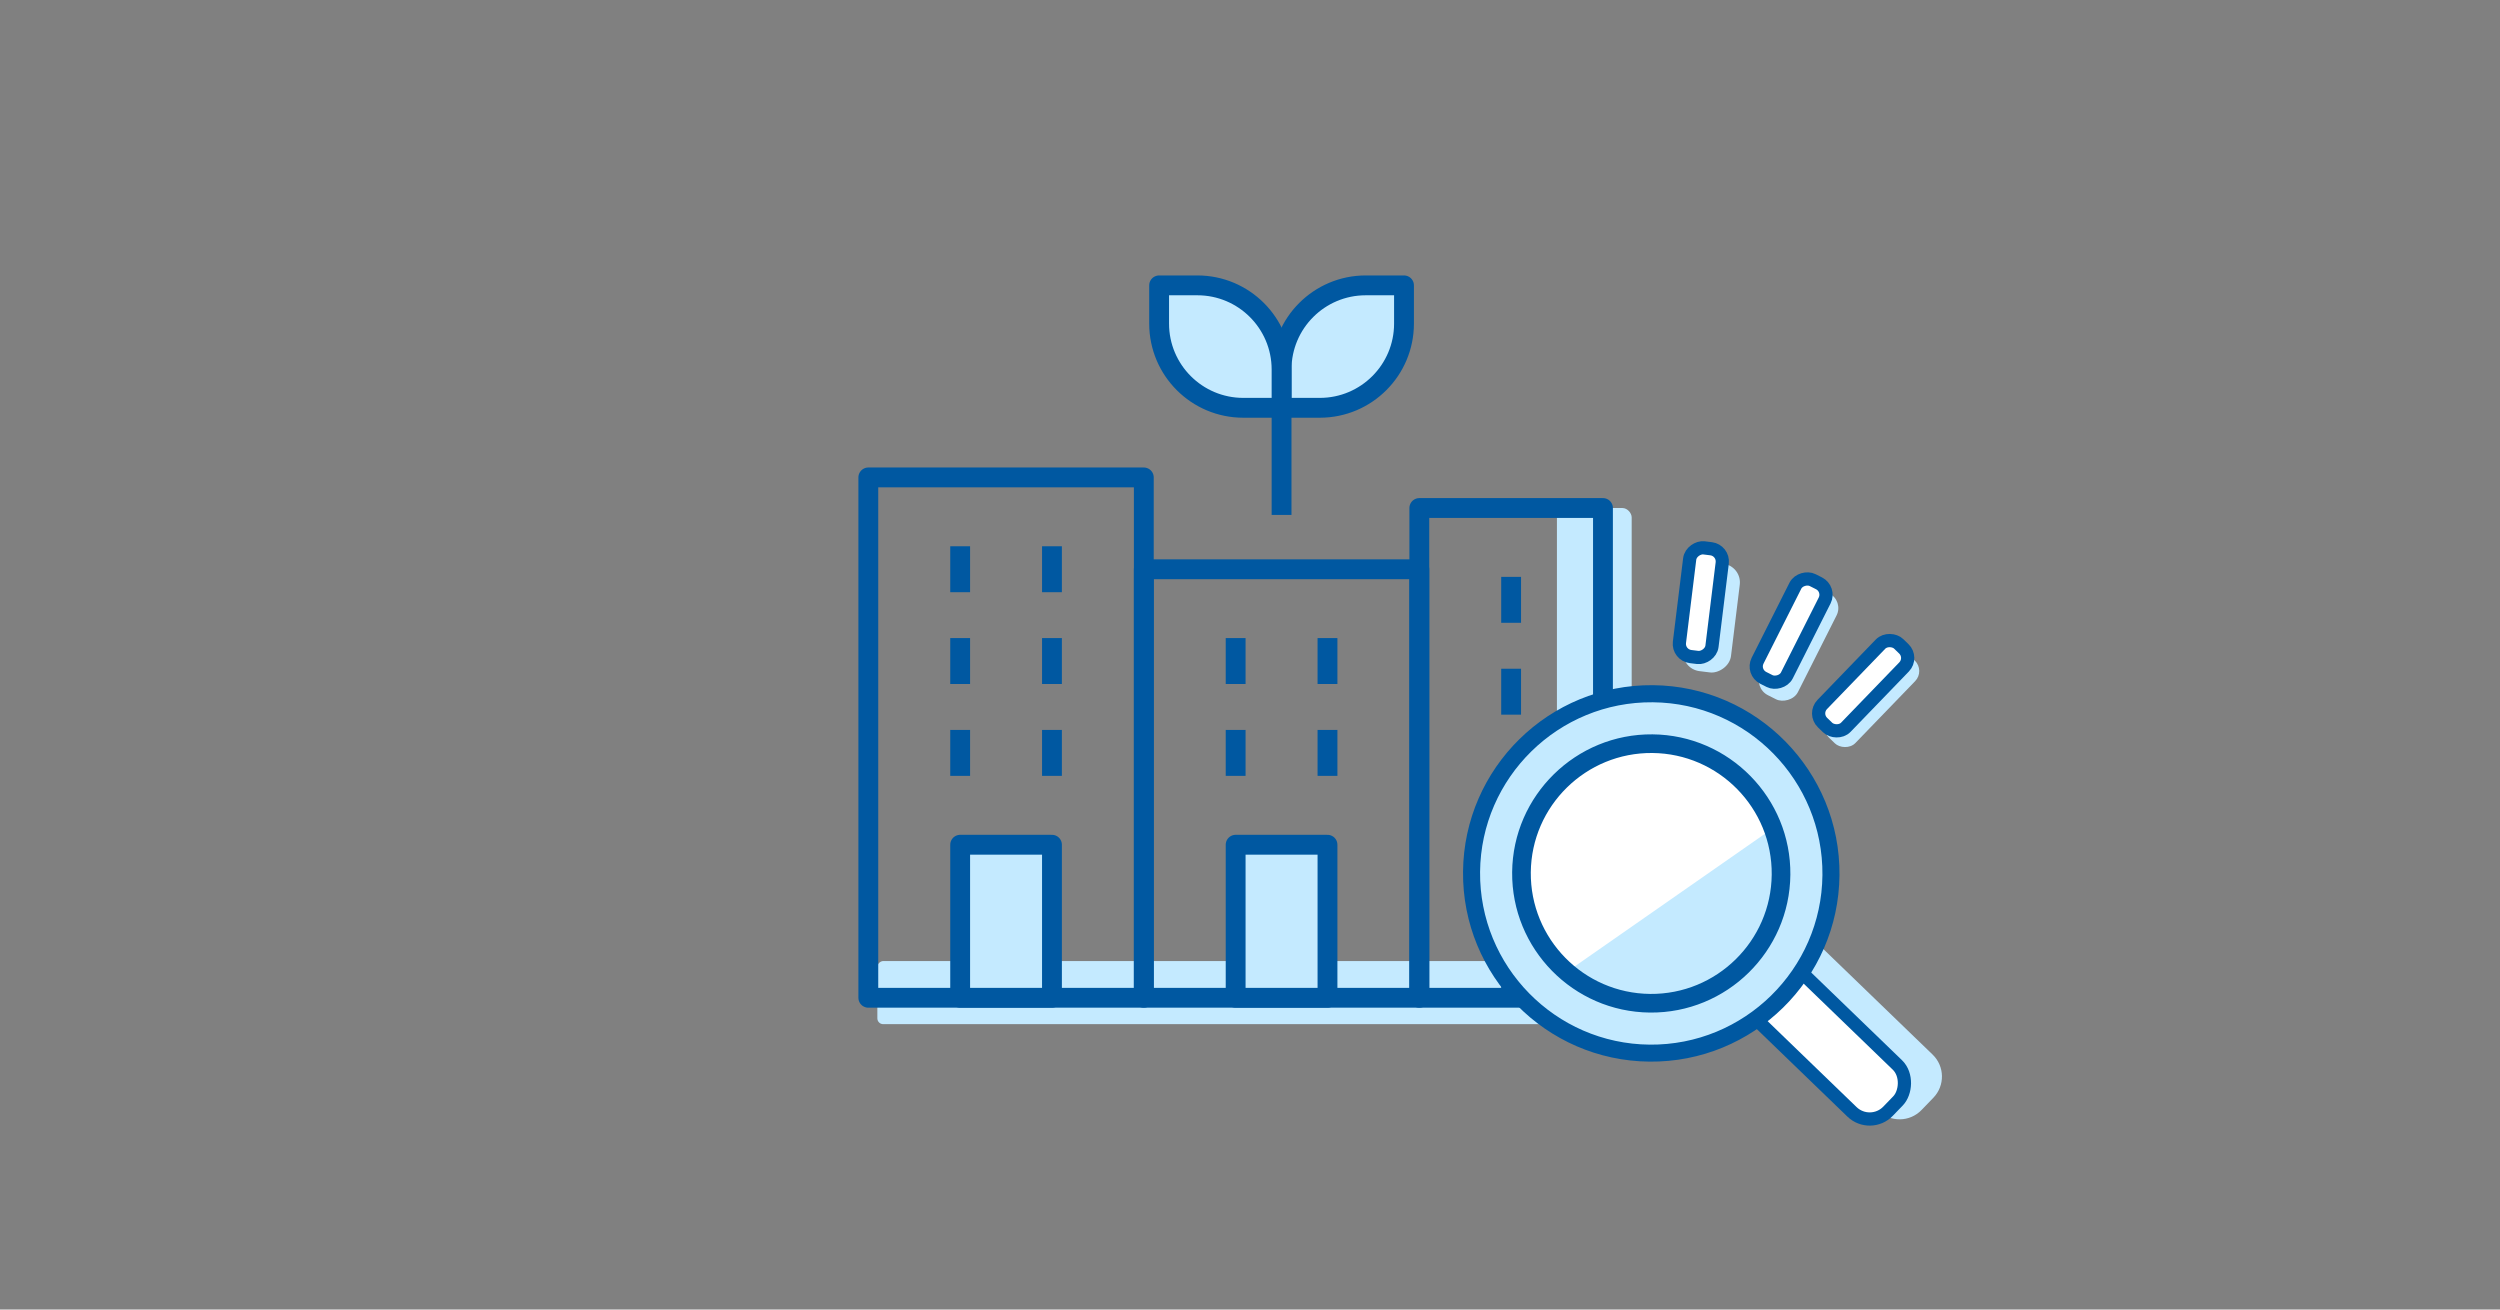 <?xml version="1.0" encoding="UTF-8"?>
<svg id="_レイヤー_1" data-name="レイヤー 1" xmlns="http://www.w3.org/2000/svg" viewBox="0 0 378 198">
  <rect x="0" y="0" width="378" height="198" fill="#808080" stroke="none"/>
  <g>
    <rect x="184.912" y="93.055" width="9.541" height="114.054" rx=".879" ry=".879" transform="translate(339.765 -39.6) rotate(90)" style="fill: #c4eaff;"/>
    <rect x="235.408" y="76.812" width="11.301" height="75.326" rx="1.412" ry="1.412" style="fill: #c4eaff;"/>
    <g id="sustainable_4" data-name="sustainable 4">
      <path id="Vector_100" data-name="Vector 100" d="M172.943,72.185h-41.653v78.678h41.653v-78.678Z" style="fill: none; stroke: #0058a1; stroke-linejoin: round; stroke-width: 3px;"/>
      <path id="Vector_101" data-name="Vector 101" d="M214.602,86.071h-41.658v64.792h41.658v-64.792Z" style="fill: none; stroke: #0058a1; stroke-linejoin: round; stroke-width: 3px;"/>
      <path id="Vector_102" data-name="Vector 102" d="M200.716,127.724h-13.886v23.14h13.886v-23.14Z" style="fill: #c4eaff; stroke: #0058a1; stroke-linejoin: round; stroke-width: 3px;"/>
      <path id="Vector_103" data-name="Vector 103" d="M228.482,150.863v-20.829" style="fill: none; stroke: #0058a1; stroke-linejoin: round; stroke-width: 3px;"/>
      <path id="Vector_104" data-name="Vector 104" d="M242.368,76.812h-27.766v74.052h27.766v-74.052Z" style="fill: none; stroke: #0058a1; stroke-linejoin: round; stroke-width: 3px;"/>
      <path id="Vector_105" data-name="Vector 105" d="M200.716,117.309v-6.943" style="fill: none; stroke: #0058a1; stroke-linejoin: round; stroke-width: 3px;"/>
      <path id="Vector_106" data-name="Vector 106" d="M186.829,117.309v-6.943" style="fill: none; stroke: #0058a1; stroke-linejoin: round; stroke-width: 3px;"/>
      <path id="Vector_107" data-name="Vector 107" d="M200.716,103.423v-6.943" style="fill: none; stroke: #0058a1; stroke-linejoin: round; stroke-width: 3px;"/>
      <path id="Vector_108" data-name="Vector 108" d="M228.482,108.055v-6.943" style="fill: none; stroke: #0058a1; stroke-linejoin: round; stroke-width: 3px;"/>
      <path id="Vector_109" data-name="Vector 109" d="M228.482,121.936v-6.943" style="fill: none; stroke: #0058a1; stroke-linejoin: round; stroke-width: 3px;"/>
      <path id="Vector_110" data-name="Vector 110" d="M228.482,94.169v-6.943" style="fill: none; stroke: #0058a1; stroke-linejoin: round; stroke-width: 3px;"/>
      <path id="Vector_111" data-name="Vector 111" d="M186.829,103.423v-6.943" style="fill: none; stroke: #0058a1; stroke-linejoin: round; stroke-width: 3px;"/>
      <path id="Vector_112" data-name="Vector 112" d="M159.057,127.724h-13.88v23.14h13.88v-23.14Z" style="fill: #c4eaff; stroke: #0058a1; stroke-linejoin: round; stroke-width: 3px;"/>
      <path id="Vector_113" data-name="Vector 113" d="M159.057,117.309v-6.943" style="fill: none; stroke: #0058a1; stroke-linejoin: round; stroke-width: 3px;"/>
      <path id="Vector_114" data-name="Vector 114" d="M145.177,117.309v-6.943" style="fill: none; stroke: #0058a1; stroke-linejoin: round; stroke-width: 3px;"/>
      <path id="Vector_115" data-name="Vector 115" d="M159.057,103.423v-6.943" style="fill: none; stroke: #0058a1; stroke-linejoin: round; stroke-width: 3px;"/>
      <path id="Vector_116" data-name="Vector 116" d="M145.177,103.423v-6.943" style="fill: none; stroke: #0058a1; stroke-linejoin: round; stroke-width: 3px;"/>
      <path id="Vector_117" data-name="Vector 117" d="M159.057,89.537v-6.937" style="fill: none; stroke: #0058a1; stroke-linejoin: round; stroke-width: 3px;"/>
      <path id="Vector_118" data-name="Vector 118" d="M145.177,89.537v-6.937" style="fill: none; stroke: #0058a1; stroke-linejoin: round; stroke-width: 3px;"/>
      <path id="Vector_119" data-name="Vector 119" d="M193.772,61.66v16.197" style="fill: none; stroke: #0058a1; stroke-linejoin: round; stroke-width: 3px;"/>
      <path id="Vector_120" data-name="Vector 120" d="M199.554,61.66h-5.782v-5.788c0-7.026,5.699-12.725,12.725-12.725h5.788v5.782c0,7.032-5.699,12.731-12.731,12.731Z" style="fill: #c4eaff; stroke: #0058a1; stroke-linejoin: round; stroke-width: 3px;"/>
      <path id="Vector_121" data-name="Vector 121" d="M187.985,61.66h5.788v-5.788c0-7.026-5.699-12.725-12.731-12.725h-5.782v5.782c0,7.032,5.699,12.731,12.725,12.731Z" style="fill: #c4eaff; stroke: #0058a1; stroke-linejoin: round; stroke-width: 3px;"/>
    </g>
  </g>
  <g>
    <path d="M259.663,146.303h33.1c2.544,0,4.609,2.065,4.609,4.609v2.589c0,2.543-2.065,4.608-4.608,4.608h-33.1c-2.543,0-4.608-2.065-4.608-4.608v-2.589c0-2.544,2.065-4.609,4.609-4.609Z" transform="translate(183.256 -149.156) rotate(44.001)" style="fill: #c4eaff;"/>
    <rect x="249.846" y="147.606" width="42.317" height="9.869" rx="3.852" ry="3.852" transform="translate(182.027 -145.445) rotate(44.001)" style="fill: #fff; stroke: #0058a1; stroke-miterlimit: 10; stroke-width: 2px;"/>
    <g>
      <path d="M249.416,159.238c15.006.141,27.285-11.91,27.426-26.916s-11.91-27.285-26.916-27.426c-15.006-.141-27.285,11.91-27.426,26.916-.141,15.006,11.91,27.285,26.916,27.426Z" style="fill: #c4eaff;"/>
      <path d="M249.403,160.519c-15.694-.147-28.34-13.033-28.193-28.727s13.033-28.34,28.727-28.193c15.694.147,28.34,13.033,28.193,28.727-.147,15.694-13.033,28.34-28.727,28.193ZM249.913,106.185c-14.272-.134-25.991,11.368-26.125,25.639-.134,14.272,11.368,25.991,25.639,26.125,14.272.134,25.991-11.368,26.125-25.639s-11.368-25.991-25.639-26.125Z" style="fill: #0058a1;"/>
      <path d="M249.492,151.087c10.505.098,19.1-8.338,19.199-18.842.098-10.505-8.337-19.1-18.842-19.199-10.505-.098-19.1,8.337-19.199,18.842s8.337,19.1,18.842,19.199Z" style="fill: #fff;"/>
      <path d="M237.407,146.599c3.268,2.759,7.477,4.437,12.085,4.48,10.504.098,19.1-8.338,19.199-18.842.022-2.337-.381-4.578-1.135-6.656l-30.149,21.019Z" style="fill: #c4eaff;"/>
      <path d="M249.473,153.1c-11.602-.109-20.945-9.637-20.836-21.23.109-11.594,9.637-20.945,21.23-20.836,11.594.109,20.945,9.637,20.836,21.23-.109,11.594-9.637,20.945-21.23,20.836ZM249.841,113.853c-10.038-.094-18.29,7.996-18.385,18.043-.094,10.047,7.996,18.29,18.043,18.385s18.29-7.996,18.385-18.043c.094-10.047-7.996-18.29-18.043-18.385Z" style="fill: #0058a1;"/>
    </g>
    <g>
      <rect x="250.491" y="89.712" width="16.56" height="7.294" rx="2.847" ry="2.847" transform="translate(134.506 338.789) rotate(-82.985)" style="fill: #c4eaff;"/>
      <rect x="248.888" y="88.645" width="16.56" height="4.957" rx="1.935" ry="1.935" transform="translate(135.316 335.236) rotate(-82.985)" style="fill: #fff; stroke: #0058a1; stroke-miterlimit: 10; stroke-width: 2px;"/>
    </g>
    <g>
      <rect x="262.991" y="94.259" width="17.913" height="6.319" rx="2.467" ry="2.467" transform="translate(62.539 296.402) rotate(-63.246)" style="fill: #c4eaff;"/>
      <rect x="262.537" y="92.865" width="16.56" height="4.957" rx="1.935" ry="1.935" transform="translate(63.773 294.254) rotate(-63.247)" style="fill: #fff; stroke: #0058a1; stroke-miterlimit: 10; stroke-width: 2px;"/>
    </g>
    <g>
      <rect x="274.345" y="102.916" width="17.391" height="5.606" rx="2.188" ry="2.188" transform="translate(10.375 235.881) rotate(-46)" style="fill: #c4eaff;"/>
      <rect x="273.431" y="101.202" width="16.56" height="4.957" rx="1.935" ry="1.935" transform="translate(11.436 234.302) rotate(-46)" style="fill: #fff; stroke: #0058a1; stroke-miterlimit: 10; stroke-width: 2px;"/>
    </g>
  </g>
</svg>